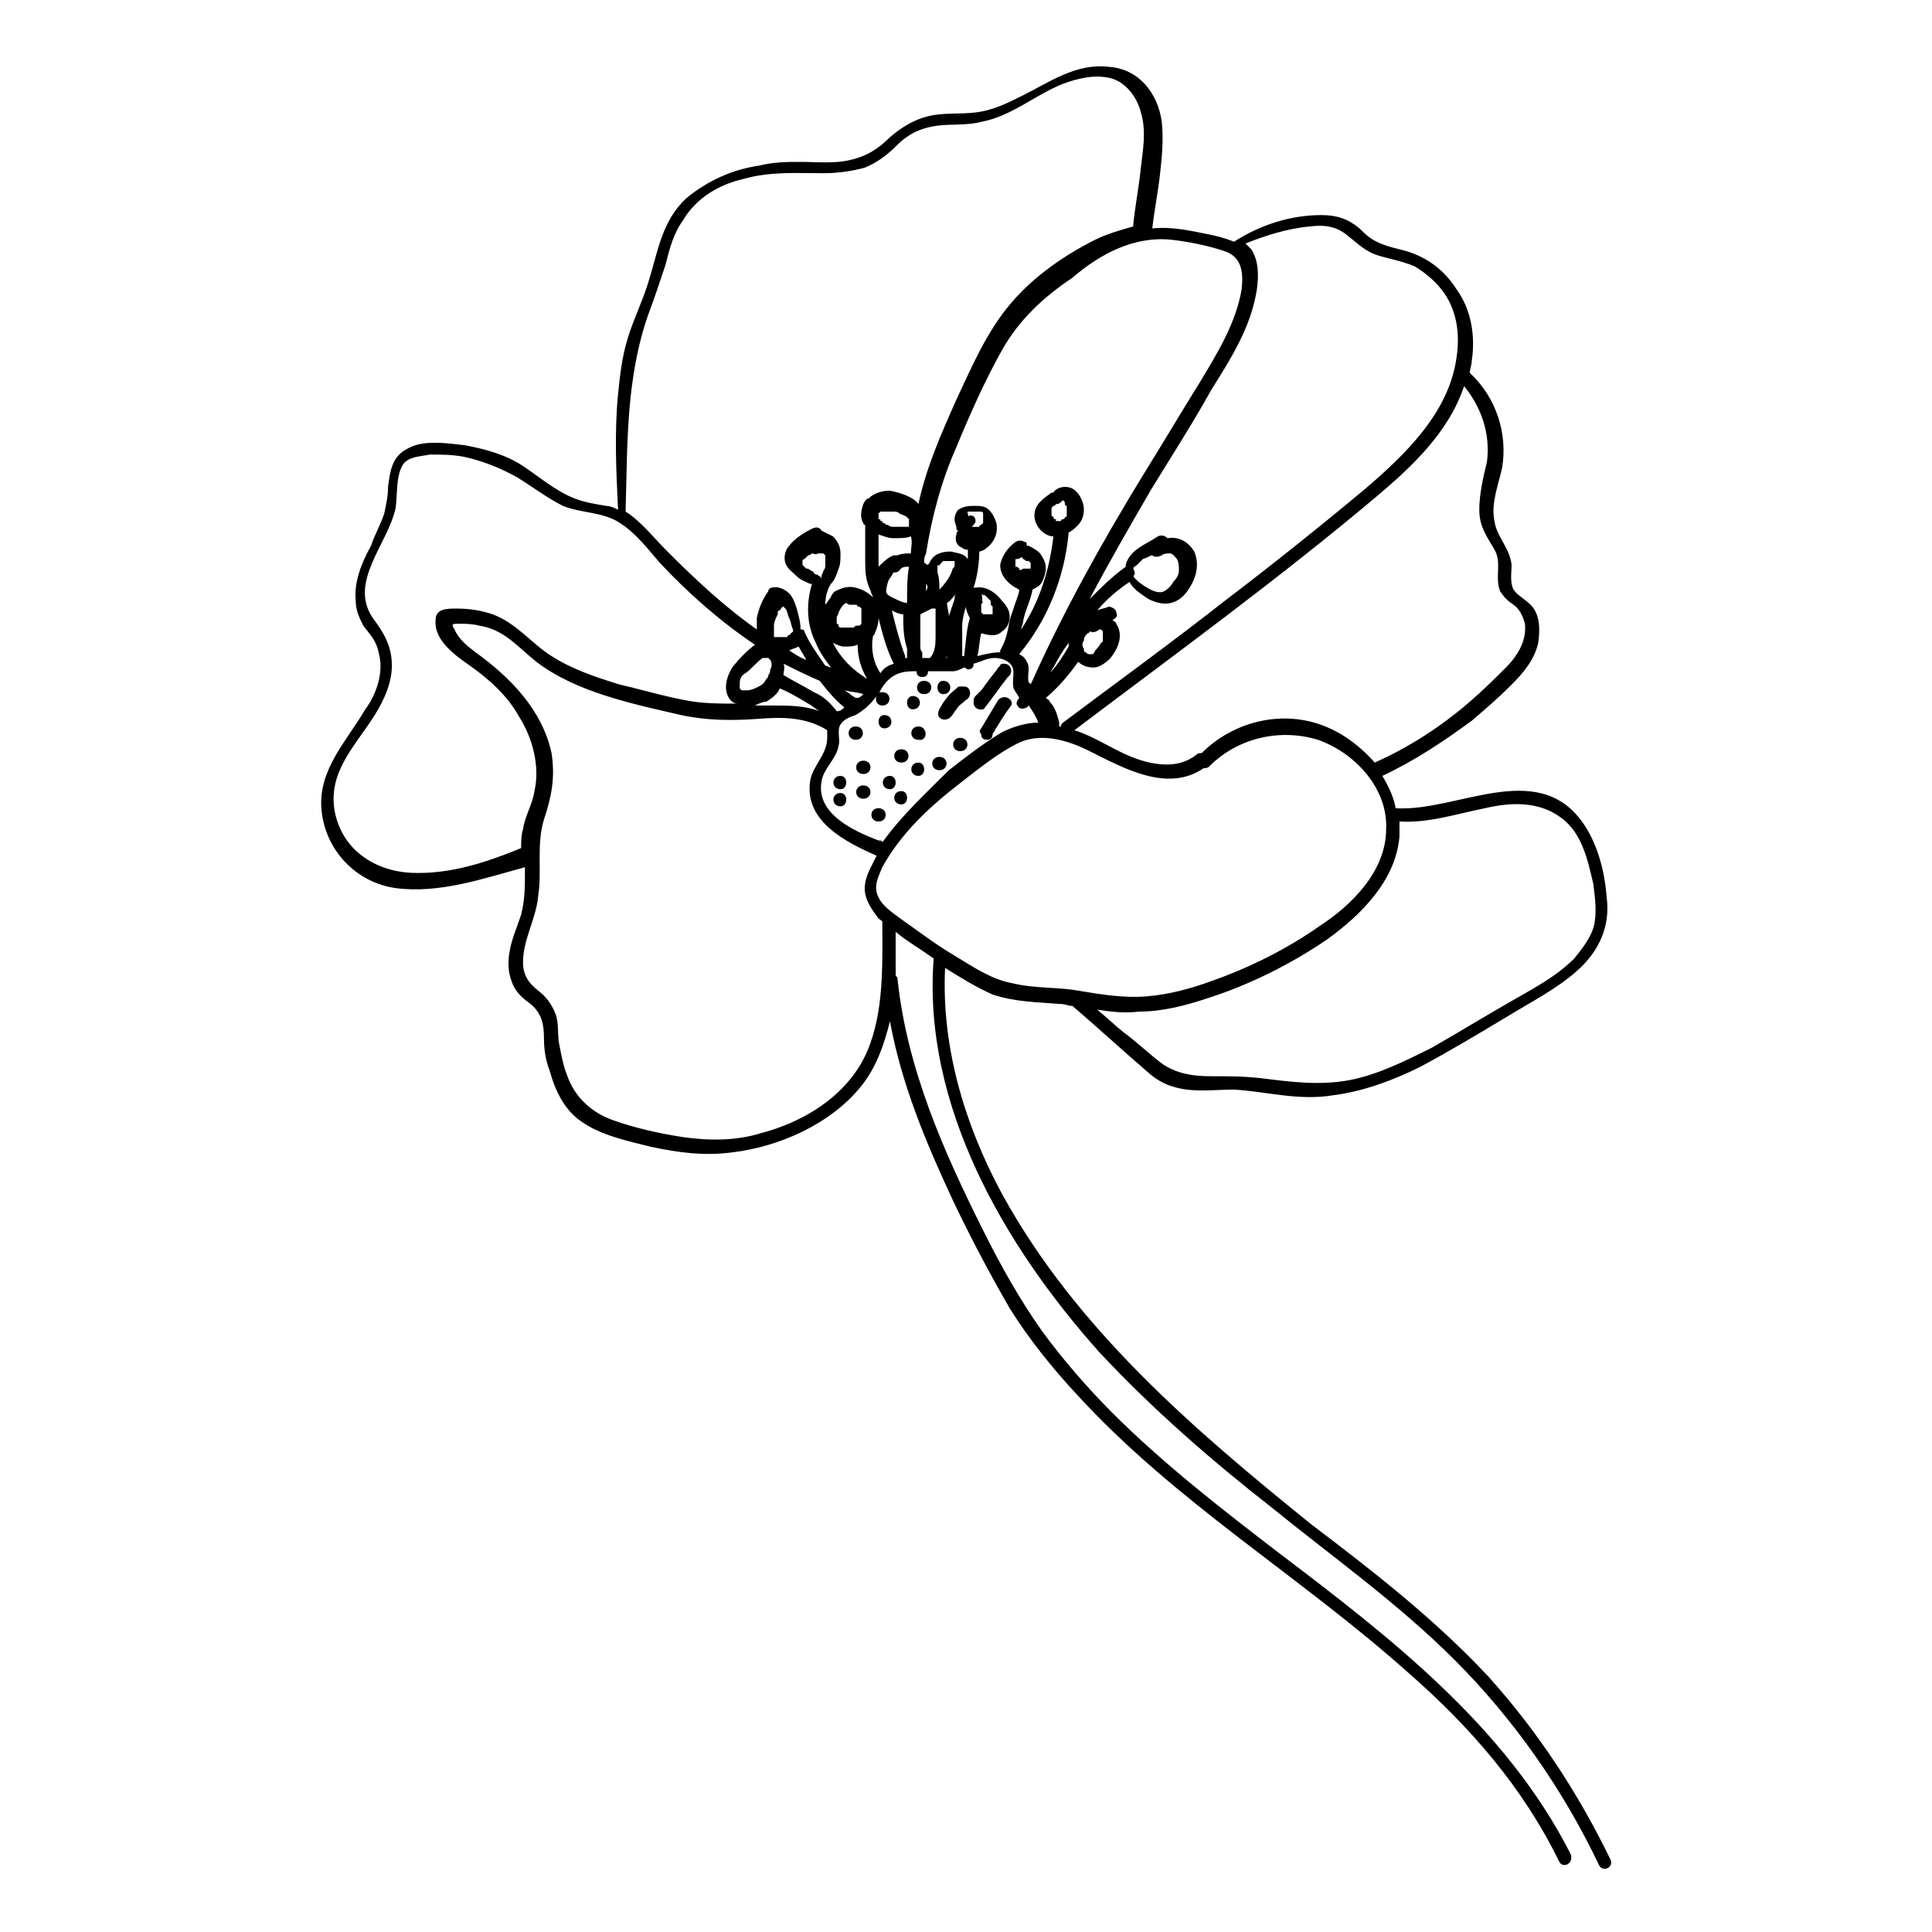 <?xml version="1.0" encoding="UTF-8"?>
<!-- Uploaded to: SVG Repo, www.svgrepo.com, Generator: SVG Repo Mixer Tools -->
<svg fill="#000000" width="800px" height="800px" version="1.1" viewBox="144 144 512 512" xmlns="http://www.w3.org/2000/svg">
 <g>
  <path d="m570.79 636.79c-8.566-17.633-19.145-33.754-32.242-48.367-14.105-15.113-30.23-27.711-46.855-40.305-31.234-25.188-62.473-51.891-82.121-87.66-10.078-18.641-16.121-39.297-15.113-59.953 4.031 2.519 8.062 5.039 12.594 7.055 6.047 2.016 12.09 2.016 18.137 2.519 1.008 0 2.016 0.504 3.023 0.504 7.055 6.047 13.602 12.09 20.656 18.137 3.023 2.519 6.047 3.527 9.574 4.031 4.031 0.504 8.566 0 12.594 0 8.566 0.504 17.129 3.023 26.199 1.512 8.062-1.008 16.121-4.031 23.176-7.559 7.559-4.031 15.113-8.566 22.672-13.098 6.551-4.031 13.602-7.559 19.145-12.594 5.543-5.039 8.566-11.586 7.559-19.145-0.504-7.055-2.519-14.609-6.551-20.152-12.09-16.625-33.25-2.519-49.375-3.527-0.504-3.023-2.016-6.047-3.527-8.566 8.566-4.031 16.121-9.07 23.68-14.609 3.527-3.023 7.055-6.047 10.578-9.574 3.023-3.023 6.047-6.551 7.055-11.082 0.504-3.527 0.504-7.559-2.016-10.078-1.512-1.512-3.527-2.519-4.535-4.031-1.008-2.016-0.504-4.535-0.504-6.551-0.504-4.535-4.031-7.559-4.535-11.586-1.008-4.535 1.008-9.574 2.016-14.105 1.512-9.07-1.512-18.641-8.566-25.191 0-1.008 0.504-2.016 0.504-3.023 1.008-6.551 0-13.602-4.031-19.145-3.527-5.543-8.566-9.07-15.113-10.578-2.016-0.504-4.031-1.008-6.047-2.016-2.016-1.008-3.023-2.016-4.535-3.527-3.023-2.519-6.047-3.527-10.078-3.527-8.062 0-16.121 2.519-23.176 7.055-2.519-1.008-4.535-1.512-7.055-2.016-5.039-1.008-9.574-2.016-14.609-1.512 0.504-4.535 1.512-9.574 2.016-14.105 0.504-4.535 1.008-9.07 0.504-14.105-1.008-7.559-6.047-14.105-14.105-14.609-8.566-1.008-15.617 4.031-22.672 7.559-4.031 2.016-8.062 4.031-12.594 4.535-4.031 0.504-8.566 0-12.594 1.008-4.031 1.008-7.055 3.023-10.078 5.543-3.023 3.023-6.047 5.039-10.578 6.047-4.031 1.008-8.566 0.504-13.098 0.504-3.527 0-7.055 0-11.082 1.008-7.055 1.008-13.602 4.031-19.145 8.566-6.551 6.047-7.559 14.105-10.078 22.168-1.512 5.039-4.031 10.078-5.543 15.113-1.512 5.039-2.016 9.574-2.519 14.609-1.008 10.078-0.504 20.656 0 30.73-1.008-0.504-2.016-1.008-3.023-1.008-3.023-0.504-6.047-1.008-8.566-2.016-5.039-2.016-9.07-5.543-13.602-8.566-4.535-3.023-10.078-4.535-15.617-5.543-4.535-0.504-11.082-1.512-15.113 1.008-4.031 2.016-4.535 6.047-5.039 10.078 0 2.519-0.504 4.535-1.008 7.055-1.008 3.023-2.519 5.543-3.527 8.566-2.519 4.535-4.535 9.574-4.031 14.609 0 2.519 1.008 4.535 2.016 6.551 1.512 2.016 3.527 4.031 4.031 7.055 1.512 5.039-0.504 11.082-3.527 15.113-5.039 8.566-12.594 16.121-11.586 26.703 1.008 10.578 9.07 19.145 19.648 20.656 11.586 1.512 23.176-2.519 34.258-5.543v1.512c0 3.527 0 7.055-1.008 11.082-1.008 3.023-2.519 6.551-3.023 9.574-0.504 2.519-0.504 5.543 0.504 8.062 1.008 3.023 3.023 4.535 5.039 6.047 3.023 2.519 3.527 5.543 3.527 9.07 0 3.023 0.504 6.047 1.512 8.566 1.512 5.543 4.031 10.578 8.566 13.602 5.039 3.527 12.09 5.039 18.137 6.551 7.055 1.512 14.105 2.519 21.664 1.512 12.594-1.512 26.199-7.559 34.258-17.633 4.031-5.039 6.047-11.082 7.559-17.129 3.023 16.625 9.574 32.242 16.625 47.359 4.535 9.574 9.574 19.145 15.113 28.719 5.039 8.062 11.082 15.617 17.633 22.672 26.199 28.719 59.449 48.367 88.168 74.059 16.121 14.105 30.23 30.23 39.801 49.879 1.008 2.016 4.031 0.504 3.023-2.016-17.129-33.754-47.863-57.434-77.082-79.602-15.113-11.586-30.73-23.68-44.336-37.281-6.551-6.551-13.098-14.105-18.641-21.664-6.047-8.566-11.082-17.633-15.617-26.703-10.578-21.16-20.152-42.824-22.672-66.504 0-0.504 0-0.504-0.504-1.008v-5.039-6.551c3.023 2.519 6.551 4.535 10.078 7.055-3.023 38.773 18.641 76.055 43.832 104.27 14.105 15.113 29.727 28.719 45.848 41.312 16.121 13.098 33.25 25.191 48.367 40.305 15.617 15.617 28.719 34.258 38.289 54.41 1.004 2.016 4.027 0.504 3.019-1.512zm-33.25-278.61c6.551-1.512 14.105-2.016 20.152 2.519 5.543 4.031 7.055 11.082 8.566 17.633 0.504 4.031 1.008 8.062 0 11.586-1.008 3.023-3.023 5.543-5.039 8.062-5.039 5.039-11.082 8.062-17.129 11.586-7.055 4.031-13.602 8.062-20.656 12.09-7.055 3.527-14.105 7.055-21.664 8.566-8.062 1.512-15.617 0.504-23.68-0.504-4.535-0.504-8.566-0.504-13.098-0.504-4.535 0-8.566-0.504-12.594-3.023-3.527-2.519-7.055-6.047-10.578-8.566-2.519-2.016-4.535-4.031-7.055-6.047 3.527 0.504 7.055 1.008 11.082 0.504 6.047 0 12.09-1.512 18.137-3.527 11.082-3.527 22.168-9.07 31.738-15.617 9.07-6.551 18.137-15.617 19.145-27.207v-4.031c7.559 0.508 15.113-2.008 22.672-3.519zm0.504-91.695c-1.008 4.031-2.016 8.566-2.016 12.598 0 4.535 2.016 7.055 4.031 10.578 2.016 3.527 0 7.559 1.512 11.082 1.008 1.512 2.016 2.519 3.527 3.527 1.512 1.008 2.519 3.023 3.023 5.039 0.504 4.535-2.016 8.566-5.039 11.586-3.023 3.023-6.047 6.047-9.574 9.07-7.559 6.551-16.121 12.09-25.191 16.121-3.527-4.031-8.062-7.559-13.098-9.574-11.082-4.535-24.184-1.512-32.746 7.055-0.504 0-1.008 0-1.512 0.504-5.039 4.031-12.09 2.519-17.129 0.504-5.039-2.016-10.078-5.543-15.113-7.055 26.703-20.152 54.41-40.305 80.105-61.969 9.574-8.062 19.145-17.129 23.176-29.223 4.531 5.547 7.051 12.602 6.043 20.156zm-46.855-62.473c4.031-0.504 7.055 0 10.078 2.519 2.519 2.016 4.535 4.031 7.559 5.039 3.023 1.008 6.551 1.512 10.078 3.023 2.519 1.512 5.039 3.527 7.055 6.047 4.031 5.039 5.039 11.586 4.031 18.137-2.016 14.609-13.602 25.695-24.184 34.762-12.09 10.078-24.688 20.152-37.281 29.727-14.105 11.082-28.719 21.664-42.824 32.242-0.504 0.504-0.504 0.504-0.504 1.008h-0.504v-1.008c-0.504-2.016-1.008-4.031-2.519-5.543 0-0.504-0.504-0.504-1.008-1.008 3.527-3.023 6.047-6.047 8.566-9.574 1.008 1.008 2.519 1.512 4.031 1.512s3.023-1.008 4.535-2.519c2.016-2.519 3.527-6.047 1.512-9.07 0-0.504-0.504-0.504-1.008-1.008 1.008-0.504 1.512-1.008 1.008-2.016 0-1.008-1.512-1.512-2.016-1.512-1.008 0.504-2.016 0.504-3.023 1.008 2.519-3.023 5.543-5.543 8.566-7.559 1.008 2.016 3.527 3.527 5.039 4.535 2.016 1.008 4.031 1.512 6.047 1.008s3.527-2.016 4.535-3.527c2.016-3.023 3.023-6.551 1.512-10.078-1.512-2.519-4.031-4.031-7.055-3.527-0.504-0.504-1.512-1.008-2.519-0.504-1.512 1.008-3.527 2.016-5.039 3.023-1.512 1.008-3.023 2.519-3.527 4.535v0.504c-3.527 2.519-6.551 5.543-9.574 8.566 5.039-9.574 10.578-19.145 16.121-28.719 5.543-9.07 11.082-17.633 16.121-26.703 5.039-8.062 10.578-16.625 12.09-26.703 0.504-3.527 0.504-7.559-1.512-10.578l-1.512-1.512c5.035-2.008 11.078-4.023 17.125-4.527zm-113.36 163.23c0-0.504-0.504-0.504-1.008-0.504-6.551-2.519-16.625-7.055-15.113-15.617 0.504-3.527 4.031-6.047 4.535-9.574 0.504-1.512-0.504-4.031 0.504-5.543s2.519-2.016 4.031-2.519c2.519-1.512 4.031-3.023 5.543-5.039-0.504 1.008 0 2.519 1.512 2.519 2.519 0 2.519-3.527 0-3.527-0.504 0-1.008 0-1.008 0.504 0-0.504 0.504-0.504 0.504-1.008 2.016-3.527 4.535-5.039 8.566-5.039h1.008c0 1.008 0.504 1.512 1.512 1.512 1.008 0 1.512-0.504 1.512-1.512h6.551c1.008 0 2.016-0.504 3.023-1.008 0.504 0 0.504 0.504 1.008 0.504 1.008 0 1.512-0.504 1.512-1.512 2.016-0.504 3.527-1.512 5.543-1.512 1.512 0 3.527 0.504 4.535 2.016 1.008 1.512 0 4.031 0.504 6.047 0.504 1.008 1.008 1.512 1.512 2.519-0.504 0.504-1.008 1.512-0.504 2.016 0.504 1.008 1.512 1.008 2.519 0.504l0.504-0.504c1.008 1.512 2.016 3.023 2.519 4.535-3.023 0-6.551 1.008-9.574 2.519-5.039 3.023-9.574 6.551-14.105 10.078-6.059 6.047-12.609 12.094-17.645 19.145zm-24.184-55.418v0l-0.504 0.504s-0.504 0-0.504 0.504h-0.504-2.519-0.504v-0.504-1.512-0.504-0.504c0-1.008 0.504-2.016 1.008-3.023v0-0.504s0-0.504 0.504-0.504c0.504-0.504 0.504-1.008 1.008-1.008l0.504 0.504c0.504 0.504 0.504 1.512 1.008 2.519 0.504 1.008 0.504 2.016 1.008 3.023v1.008c0-0.504 0-0.504-0.504 0zm-4.031 0.504v0zm6.047 3.023c0.504 1.008 1.512 2.519 2.016 3.527-1.512-0.504-3.023-1.512-4.535-2.519 1.008-0.504 1.512-0.504 2.519-1.008zm4.535-19.145s-0.504 0-0.504-0.504c-0.504-0.504-1.008-0.504-1.512-1.008-0.504 0 0 0 0 0h-0.504l-0.504-0.504s-0.504-0.504-0.504-0.504-0.504-0.504 0 0v-0.504-0.504s0-0.504 0.504-0.504v0l0.504-0.504s0.504-0.504 0.504-0.504c0.504 0 1.008-0.504 1.008-0.504 0.504 0 1.008 0.504 1.512 0h0.504 0.504s-0.504 0 0 0h0.504l0.504 0.504v0.504 0.504 0.504 0 0.504 0.504c0 0.504 0 1.008-0.504 1.512 0 0.504-0.504 1.008-0.504 1.512v0.504 0.504s-0.504 0.504 0 0c0-1.008-0.504-1.008-1.512-1.512 1.008 0.504 0.504 0 0 0zm1.512-6.551m7.555 14.609c0.504 0 0.504 0 0 0h0.504 0.504 0.504s0.504 0 0.504 0.504h0.504s0.504 0 0 0l0.504 0.504v0.504 0.504 0.504 0.504 0.504 0.504 0 0.504 0.504l-0.504 0.504h-0.504s-0.504 0.504 0 0h-0.504l-0.504 0.504h-0.504-0.504-0.504-1.008-0.504-0.504s-0.504 0-0.504-0.504c0 0 0-0.504-0.504-0.504v-0.504-0.504-0.504c0-0.504 0.504-1.008 0.504-1.512 0.504-1.008 1.008-2.016 2.016-2.519 0.504 0.504 1.008 0.504 1.008 0.504zm7.559 3.527c1.008 4.031 2.016 8.062 4.031 12.09-1.512 0.504-2.519 1.008-3.527 2.519-2.016-3.023-2.519-6.551-2.016-9.574 0-0.504 0.504-0.504 0.504-1.008 0.504-1.004 1.008-2.516 1.008-4.027zm0-27.207v0-0.504 0l0.504-0.504h0.504s0.504 0 0 0h1.512 1.008 0.504c0.504 0 1.008 0 1.512 0.504 1.008 0.504 1.512 0.504 2.016 1.008l0.504 0.504v0.504 0.504 0.504 0.504h-0.504-0.504-0.504-1.008-1.008-0.504c-0.504 0-1.008 0-1.512-0.504-0.504 0-0.504 0-1.008-0.504-0.504 0-0.504 0-0.504-0.504h-0.504c0-0.504 0-0.504-0.504-0.504v-1.008zm3.527-2.012m13.098 14.609v0l0.504-0.504h0.504 0.504 1.008 0.504 0.504s0.504 0 0 0v0.504 0 0.504c0 0.504 0 0.504-0.504 1.008-0.504 2.016-2.016 4.031-3.527 5.543 0-1.512 0-3.023-0.504-4.535v-1.008-1.008c0.504 0.504 0.504 0 1.008-0.504-0.504 0.504 0 0 0 0zm7.055-13.602h1.512 0.504 0.504 0.504 0.504s0.504 0 0.504 0.504v0.504 0.504 0.504 0.504 0.504l-0.504 0.504s-0.504 0-0.504 0.504h-0.504-0.504-0.504-0.504c0.504-0.504 1.008-1.008 1.008-1.512 0-1.008-0.504-1.512-1.512-1.512-0.504 0.5-0.504-0.004-0.504-1.008v0c0 0.504-0.504 0.504 0 0-0.504 0-0.504 0 0 0-0.504 0-0.504 0 0 0zm4.027 3.523m-4.027 2.016m3.523 16.121v0c0 0.504 0.504 0.504 0 0 0.504 0.504 0.504 0.504 1.008 0.504-0.504 0 0 0 0 0l1.512 1.512v0.504 0.504l0.504 0.504v0.504 0.504 0.504 0.504h-0.504-0.504-0.504-0.504-0.504s-0.504-0.504-0.504-0.504v-0.504-0.504-0.504-0.504s0-0.504 0.504-0.504c-0.504-0.504 0-1.512-0.504-2.519zm-5.035 16.629v-8.062c0-1.512 0.504-3.527 1.008-5.039 0 1.008 0.504 2.016 1.008 3.023-1.008 3.527-1.008 6.551-1.512 10.078h-0.504zm-15.117 0c-1.512-4.031-2.519-8.062-3.527-12.09 1.008 0.504 2.016 1.008 3.023 1.008 0 3.023 0 6.047 1.008 9.07v2.519h-0.504v-0.508zm-4.027-20.656c0.504-0.504 0.504-1.008 1.008-1.512 0.504 0 1.008 0 1.512-0.504 0.5-1.008 1.508-1.008 2.516-1.008-0.504 3.023-0.504 6.047-0.504 9.574-1.008 0-2.016-0.504-3.023-1.008-1.008-0.504-2.519-1.008-2.519-2.016 0.004-1.008 0.508-3.023 1.012-3.527zm12.09 15.113c0 2.016 0 4.535-1.512 6.047h-2.016v-1.512c-0.504-0.504-0.504-1.008-0.504-1.512v-8.566c1.008-0.504 2.016-1.008 3.023-1.512h1.008v7.055zm-2.519-11.59v0-0.504-1.512c0.504 0.508 0.504 1.012 0 2.016zm5.543 16.629v1.008h-0.504c0.504 0 0.504-0.504 0.504-1.008zm2.016-14.613c-0.504 1.512-1.008 3.023-1.512 4.535 0-1.008-0.504-2.519-0.504-3.527 1.008-0.504 1.512-1.512 2.519-2.519-0.504 0.504-0.504 1.008-0.504 1.512zm-11.59-12.09c-1.008 0-2.519 0-3.527 0.504h-1.008c-1.512 0.504-3.023 2.016-4.031 3.023v-2.016-6.551c1.512 0.504 2.519 1.008 4.031 1.008 1.512 0 3.527 0 4.535-0.504 0.504 1.512 0 3.023 0 4.535zm-17.633 24.688c1.008 0 2.519 0 3.527-0.504 0 3.527 1.008 6.551 2.519 9.07-4.031-2.519-7.055-5.543-9.07-9.574 1.008 0.504 2.016 1.008 3.023 1.008zm5.039 12.594c-0.504 0.504-1.008 1.008-1.512 1.008h-0.504c-1.008-0.504-2.016-1.512-3.023-2.016 2.016 0.504 3.527 0.504 5.039 1.008zm-5.039 3.527c-0.504 0.504-1.008 1.008-2.016 1.008-1.512-2.016-3.527-4.031-6.047-5.039-2.519-1.512-5.543-3.023-8.062-4.535 0-1.008 0.504-2.016 0-3.023 3.023 1.512 6.047 3.023 9.574 4.535 2.016 2.519 4.031 5.039 6.551 7.055zm-20.152-13.098c-0.504 0-0.504 0 0 0zm-1.512 0h1.008 0.504s0.504 0 0 0l0.504 0.504c0.504 0.504 0.504 2.016 0 2.519 0 0.504 0 1.008-0.504 1.512 0 0.504 0 0.504-0.504 1.008-0.504 1.008-1.008 1.512-2.016 2.016-1.008 0.504-2.016 1.008-3.023 1.008h-0.504-0.504-0.504l-0.504-0.504v0-0.504-1.008c0-1.008 0.504-2.016 1.512-2.519 1.512-1.012 3.023-3.023 4.535-4.031zm1.008 11.586c1.512-1.008 3.023-2.016 3.527-3.527 2.519 1.008 5.039 2.519 7.559 4.031 1.008 0.504 2.016 1.512 3.023 2.016-4.031-1.512-8.062-1.512-12.594-1.512h-4.535c1.004-0.504 2.012-1.008 3.019-1.008zm86.152-12.594s-0.504 0 0 0c-0.504 0-0.504 0 0 0h-0.504c-0.504 0-0.504 0-1.008-0.504-0.504 0-0.504-0.504-0.504-1.008-0.504-0.504-0.504-1.512 0-2.016 0-1.008 0.504-1.512 1.008-2.016 0 0 0.504 0 0.504-0.504 1.008 0.504 2.016 0 2.519-0.504h0.504l0.504 0.504v0.504 0.504 0.504 0.504c0 0.504 0 1.008-0.504 1.008-0.504 1.008-1.008 1.512-1.512 2.016-0.504 1.008-0.504 1.008-1.008 1.008zm-6.047-3.023v1.008c-1.512 2.519-3.023 5.039-5.039 7.055 0.504-0.504 0.504-1.008 1.008-1.512 1.008-2.016 2.519-4.535 4.031-6.551zm22.168-23.176c0.504 0.504 1.512 0.504 2.519 0 0.504-0.504 1.512-0.504 2.016-0.504 1.008 0 1.512 1.008 2.016 1.512 0.504 1.008 0.504 2.016 0.504 3.023 0 1.008-0.504 2.016-1.512 3.023-0.504 1.008-1.512 2.016-2.519 2.519-1.008 0.504-2.519 0-3.527-0.504-1.008-0.504-3.527-2.016-4.535-3.527 0.504-0.504 0.504-1.008 0-2.016 0-0.504 0.504-0.504 1.008-1.008l1.512-1.512c1.512-0.504 2.016-1.008 2.519-1.008zm5.039-83.633c4.535 0.504 9.574 1.512 14.105 3.023 4.535 1.512 5.039 5.543 4.535 10.078-1.512 9.07-6.551 17.129-11.082 24.688-5.039 8.062-10.078 16.625-15.113 24.688-11.082 18.137-21.16 36.273-29.727 55.418 0 0 0-0.504-0.504-0.504-0.504-2.016 0.504-4.031-0.504-5.543-0.504-1.008-1.008-1.512-2.016-2.016 7.559-9.07 12.09-20.656 13.098-32.242 1.008-0.504 1.512-1.008 2.519-2.016 1.008-1.008 1.512-2.519 1.512-4.031 0-1.512-0.504-2.519-1.008-3.527-1.008-1.512-2.016-2.519-4.031-2.519-1.008 0-2.519 0.504-3.023 1.512h-0.504c-2.016 1.512-4.535 3.023-4.535 6.047 0 2.519 2.016 5.039 4.535 5.543h0.504c-1.008 8.566-3.527 17.129-8.566 24.688 0-0.504 0.504-1.512 0.504-2.016 0.504-3.023 2.016-5.543 2.519-8.566 1.008-0.504 2.016-1.008 2.519-2.016 0.504-1.008 1.008-2.519 1.008-3.527 0-1.512-0.504-2.519-1.512-4.031-1.008-1.008-2.016-1.512-3.023-2.016h-0.504c0-0.504 0-1.008-0.504-1.008-1.008-0.504-1.512-0.504-2.519 0-2.016 1.512-3.527 3.527-4.031 6.047 0 2.519 1.512 4.535 4.031 6.047 0.504 0 0.504 0.504 1.008 0.504 0 1.008-0.504 2.016-1.008 3.527-0.504 1.512-1.008 3.023-1.512 4.535-0.504 3.023-1.008 5.543-2.519 8.062v0.504c-2.016 0-4.031 0.504-6.047 1.008 0.504-2.016 0.504-4.031 1.008-6.047 2.016 0.504 4.031 1.008 5.543-0.504 1.512-1.008 2.016-2.519 2.016-4.031s-1.008-3.023-2.016-4.031c-1.512-2.016-4.031-4.031-7.055-3.527h-0.504c1.008-3.023 1.512-6.551 1.512-9.574 0.504 0 1.512-0.504 2.016-1.008 2.016-1.512 3.023-4.031 2.519-6.551-0.504-1.512-1.008-2.519-2.016-3.527-1.008-1.008-2.519-1.008-3.527-1.008-1.512 0-3.023 0-4.535 1.008-0.504 0.504-1.008 1.512-1.008 2.519 0 1.008 0.504 1.512 0.504 2.519 0 0.504 0.504 0.504 0.504 0.504-0.504 0.504-0.504 0.504-0.504 1.008-0.504 1.512 0 3.023 1.512 3.527 0.504 0.504 1.008 0.504 1.512 0.504v2.519c-1.008-1.512-2.519-1.512-4.535-2.016-2.016 0-4.031 0.504-5.039 2.016-0.504 0.504-0.504 1.008-1.008 1.512-0.504 0-0.504-0.504-1.008-0.504 0-1.008 0-1.512 0.504-2.519 1.512-9.574 4.031-19.145 8.062-28.215 3.527-8.566 7.559-17.633 12.09-25.695 4.535-8.062 11.082-14.105 18.641-19.145 7.566-6.547 16.633-11.082 26.207-10.074zm-30.734 74.059c-0.504 0-0.504 0 0 0-0.504 0-0.504-0.504-0.504-0.504l-0.504-0.504v-0.504 0-0.504-0.504-0.504l0.504-0.504c0.504 0 0.504-0.504 1.008-0.504 0.504 0 1.008-0.504 1.512-1.008l0.504 0.504v0.504s0 0.504 0.504 0.504v0.504 0.504 0.504 0.504 0 0.504s0 0.504-0.504 0.504c0 0 0 0.504-0.504 0.504 0 0-0.504 0-0.504 0.504h-0.504-0.504-0.504c-0.504 0 0 0 0 0 0.504-0.504 0-0.504 0-0.504zm-0.504 0m-0.5-0.504c-0.504-0.504-0.504 0 0 0zm3.019-5.035m2.016 2.016m-13.602 16.625s-0.504 0 0 0c-0.504 0-0.504 0 0 0-0.504-0.504-0.504-0.504 0 0-0.504-0.504-0.504-0.504-1.008-0.504v-0.504-0.504-0.504-0.504c0.504 0 1.008 0 1.512-0.504 0 0 0.504 0 0.504 0.504 0.504 0 0.504 0.504 1.008 0.504h0.504l0.504 0.504v0.504 0.504 0 0.504h-0.504-0.504-0.504-0.504c-0.504 0.504-1.008 0.504-1.008 0zm1.008-4.031m0.504 0m1.512 5.039m0.504-2.519m-101.77-66c1.512-4.031 3.023-8.566 4.535-13.098 1.008-4.031 2.016-8.062 4.535-11.586 3.527-6.047 9.574-9.574 16.121-11.082 7.055-2.016 14.105-1.512 21.16-1.512 3.527 0 7.559-0.504 11.082-1.512 3.527-1.512 6.047-3.527 8.566-6.047 3.023-3.023 6.551-4.535 10.578-5.039 4.031-0.504 7.559 0 11.586-1.008 8.062-1.512 14.105-7.055 21.664-10.078 4.031-1.512 8.566-2.519 12.594-1.512 4.031 1.008 7.055 5.039 8.062 9.07 1.512 5.039 0.504 10.078 0 14.609-0.504 5.039-1.512 10.078-2.016 15.113v0.504c-3.527 1.008-7.055 2.016-10.078 3.527-8.062 4.031-16.121 9.574-22.168 16.625-6.551 7.559-10.578 17.129-14.609 25.695-4.031 9.07-8.062 18.137-10.078 27.711-1.512-2.016-5.039-3.023-7.559-3.527-2.016 0-3.527 0.504-5.039 1.512l-0.504 0.504c-0.504 0-1.008 0.504-1.512 1.512-0.504 1.512-1.008 3.527 0 5.039 0 0.504 0.504 0.504 0.504 0.504v9.07c0 3.023 0 5.543 1.512 8.566 0 0.504 0.504 1.008 0.504 1.512-1.008-1.008-2.519-2.016-4.535-2.519s-3.527 0-5.543 1.008c-0.504 0.504-1.008 1.008-1.008 1.512-0.504 0.504-1.008 1.512-1.512 2.016 0-2.016 0.504-4.031 1.512-5.543 1.008-1.008 1.512-2.519 2.016-4.031 0.504-1.008 0.504-2.519 0.504-4.031s-0.504-3.023-2.016-4.535c-1.008-0.504-2.016-1.008-3.023-1.512-0.504-1.008-1.512-1.008-2.519-0.504-2.016 1.008-4.535 2.519-6.047 4.535-1.008 1.008-1.512 3.023-1.008 4.535 0.504 1.512 2.016 2.519 3.023 3.527 1.008 1.008 2.519 1.512 3.527 2.016h0.504c-1.512 5.039-1.512 10.578 1.008 15.617 1.008 2.519 2.519 4.535 4.031 6.551-0.504 0-1.008-0.504-1.512-0.504-2.016-3.023-4.031-5.543-5.543-9.07 0-0.504-0.504-0.504-1.008-0.504 0-2.016-0.504-3.527-1.008-5.543-0.504-1.512-1.008-3.023-2.016-4.031-1.008-1.008-3.023-2.016-4.535-1.512-0.504 0-1.008 0.504-1.008 1.008-1.512 2.016-2.519 4.535-3.023 7.055v3.023c-8.566-6.047-16.121-13.098-23.68-20.656-3.527-3.527-7.055-8.062-11.082-10.578v-0.504c0.516-17.137 0.012-34.77 6.059-51.898zm-62.977 148.12c-9.574-0.504-18.137-6.047-20.152-16.121-2.016-10.578 5.543-17.633 10.578-25.695 2.519-4.031 4.535-8.566 4.535-13.098 0-5.039-2.016-8.566-5.039-12.594-6.551-9.574 4.031-19.648 6.047-29.223 0.504-3.527 0-8.566 2.016-11.586 1.512-2.016 4.535-2.016 7.055-2.519 3.023 0 5.543 0 8.566 0.504 5.039 1.008 10.078 3.023 14.609 5.543 4.031 2.519 8.062 5.543 12.09 7.559 5.039 2.016 10.578 1.512 15.113 4.535 4.031 2.519 7.559 7.055 10.578 10.578 7.559 8.062 16.121 15.617 25.191 21.664-2.016 1.512-4.031 3.527-6.047 6.047-1.512 2.519-2.519 6.047-0.504 8.566 0.504 0.504 1.008 1.008 2.016 1.008-4.031 0-7.559 0-11.586-0.504-6.551-1.008-13.098-3.023-19.648-4.535-6.551-2.016-12.594-4.031-18.137-7.559-5.543-3.527-9.07-8.566-15.617-11.082-3.023-1.008-6.047-1.512-9.574-1.512-2.519 0-5.543 0-5.543 3.023-0.504 5.543 5.543 9.574 9.07 12.09 5.039 3.527 10.078 8.062 13.098 13.602 3.527 5.543 5.543 13.098 4.031 19.648-0.504 3.527-2.519 6.551-3.023 10.078-0.504 1.512-0.504 3.527-0.504 5.039-8.562 3.519-18.641 7.047-29.219 6.543zm120.91 47.359c-5.039 11.586-16.625 18.641-28.215 21.664-6.551 2.016-13.602 2.016-20.656 1.008-6.551-1.008-13.098-2.519-18.641-4.535-5.543-2.016-10.078-6.047-12.09-12.09-1.008-2.519-1.512-5.543-2.016-8.062s0-5.543-1.008-8.062c-1.008-2.519-2.519-4.535-4.535-6.047-2.519-2.016-4.031-4.031-4.031-7.559 0-6.047 3.527-11.586 4.031-17.633 1.008-6.551-0.504-13.602 1.512-20.152 2.016-6.047 3.023-11.082 2.016-17.633-2.519-11.586-11.082-20.152-20.152-26.703-2.016-1.512-4.535-3.527-5.543-6.047-1.008-1.508-0.504-1.508 1.008-1.508 2.016 0 3.527 0 5.543 0.504 6.551 1.008 10.078 5.543 15.113 9.574 10.578 8.062 25.191 11.082 38.289 14.105 7.055 1.512 13.602 1.512 20.656 1.008 6.047-0.504 12.594-0.504 18.137 3.023v2.016c0 4.535-4.031 7.559-4.535 11.586-1.512 10.578 9.574 16.121 17.633 19.648-0.504 1.008-1.008 2.016-1.512 3.023-1.008 2.016-2.016 4.535-1.512 7.055 0.504 2.519 2.016 4.535 3.527 6.551 0.504 0.504 1.008 0.504 1.008 1.008 0.004 11.082 0.508 23.676-4.027 34.258zm8.062-35.773c-2.016-1.512-4.031-3.023-5.039-5.039-1.512-3.023 0-5.543 1.008-8.062 5.039-9.07 12.594-16.121 21.16-22.672 4.535-3.527 9.574-7.559 14.609-10.078 6.047-3.023 13.098-1.008 19.145 2.016 9.07 4.535 20.656 11.082 30.23 4.535 0.504 0 1.008 0 1.512-0.504 7.559-7.559 18.641-10.078 28.719-7.055 10.078 3.527 18.641 13.098 18.137 23.68 0 11.082-9.07 20.152-17.633 25.695-8.566 6.047-18.641 11.082-28.719 14.609-5.543 2.016-11.082 3.527-17.129 4.031-6.047 0.504-12.09-0.504-18.137-1.512-5.543-1.008-11.586-0.504-17.633-2.016-5.543-1.008-10.578-4.535-15.617-7.559-5.043-3.016-9.578-6.543-14.613-10.07z"/>
  <path d="m387.4 336.52c-2.519 0-2.519 3.527 0 3.527 2.519 0.504 2.519-3.527 0-3.527z"/>
  <path d="m405.04 331.48c2.016-2.519 4.031-5.543 6.047-8.062 1.512-1.008 1.008-3.527-1.008-3.527-0.504 0-1.008 0-1.008 0.504 0 0-0.504 0.504-0.504 0.504-1.008 1.512-2.016 2.519-3.023 4.031-0.504 0.504-1.008 1.512-1.512 2.016 0 0-0.504 0.504-0.504 0.504-0.504 0.504-0.504 0.504-1.008 1.008-0.504 0.504-0.504 1.008-0.504 1.512s0 1.008 0.504 1.512c0.504 0.504 2.016 1.008 2.519 0z"/>
  <path d="m388.91 327.95c2.519 0 2.519-3.527 0-3.527-2.519 0-2.519 3.527 0 3.527z"/>
  <path d="m378.34 337.02c2.519 0 2.519-3.527 0-3.527-2.016 0-2.016 3.527 0 3.527z"/>
  <path d="m372.79 345.59c-2.519 0-2.519 3.527 0 3.527s2.519-3.527 0-3.527z"/>
  <path d="m372.79 352.14c-2.519 0-2.519 3.527 0 3.527s2.519-3.527 0-3.527z"/>
  <path d="m376.82 358.18c-2.519 0-2.519 3.527 0 3.527s2.519-3.527 0-3.527z"/>
  <path d="m387.4 346.09c-2.519 0-2.519 3.527 0 3.527 2.016 0 2.016-3.527 0-3.527z"/>
  <path d="m382.87 346.09c2.519 0 2.519-3.527 0-3.527-2.516 0-2.516 3.527 0 3.527z"/>
  <path d="m398.49 339.54c-2.519 0-2.519 3.527 0 3.527 2.519-0.004 2.519-3.527 0-3.527z"/>
  <path d="m393.45 334.5c1.008 0.504 2.016 0 2.519-0.504s1.008-1.512 1.512-2.016c0.504-1.008 1.512-1.512 2.519-2.519 1.512-0.504 1.512-3.527-0.504-3.527h-1.008c-0.504 0-0.504 0-1.008 0.504-2.016 1.512-3.527 3.527-4.535 5.543-0.504 1.008-0.504 2.016 0.504 2.519z"/>
  <path d="m411.08 328.96c-1.008-0.504-2.016 0-2.519 0.504-1.512 2.519-3.023 5.039-4.535 7.559-0.504 0.504-0.504 1.008 0 1.512 0 1.008 0.504 1.512 1.512 1.512 1.008 0 1.512-0.504 1.512-1.512 1.512-2.519 3.023-5.039 4.535-7.055 1.008-1.008 0.504-2.016-0.504-2.519z"/>
  <path d="m370.78 336.52c-2.519 0-2.519 3.527 0 3.527 2.519 0 2.519-3.527 0-3.527z"/>
  <path d="m366.75 354.15c-2.519 0-2.519 3.527 0 3.527 2.016 0 2.016-3.527 0-3.527z"/>
  <path d="m366.75 349.62c-2.519 0-2.519 3.527 0 3.527 2.016 0 2.016-3.527 0-3.527z"/>
  <path d="m379.85 349.62c-2.519 0-2.519 3.527 0 3.527 2.016 0 2.016-3.527 0-3.527z"/>
  <path d="m382.87 353.65c-2.519 0-2.519 3.527 0 3.527 2.016 0 2.016-3.527 0-3.527z"/>
  <path d="m385.89 331.98c2.519 0 2.519-3.527 0-3.527-2.016 0-2.016 3.527 0 3.527z"/>
  <path d="m392.95 348.11c2.519 0 2.519-3.527 0-3.527-2.519 0-2.519 3.527 0 3.527z"/>
  <path d="m393.95 327.95c2.519 0 2.519-3.527 0-3.527-2.016 0-2.016 3.527 0 3.527z"/>
 </g>
</svg>